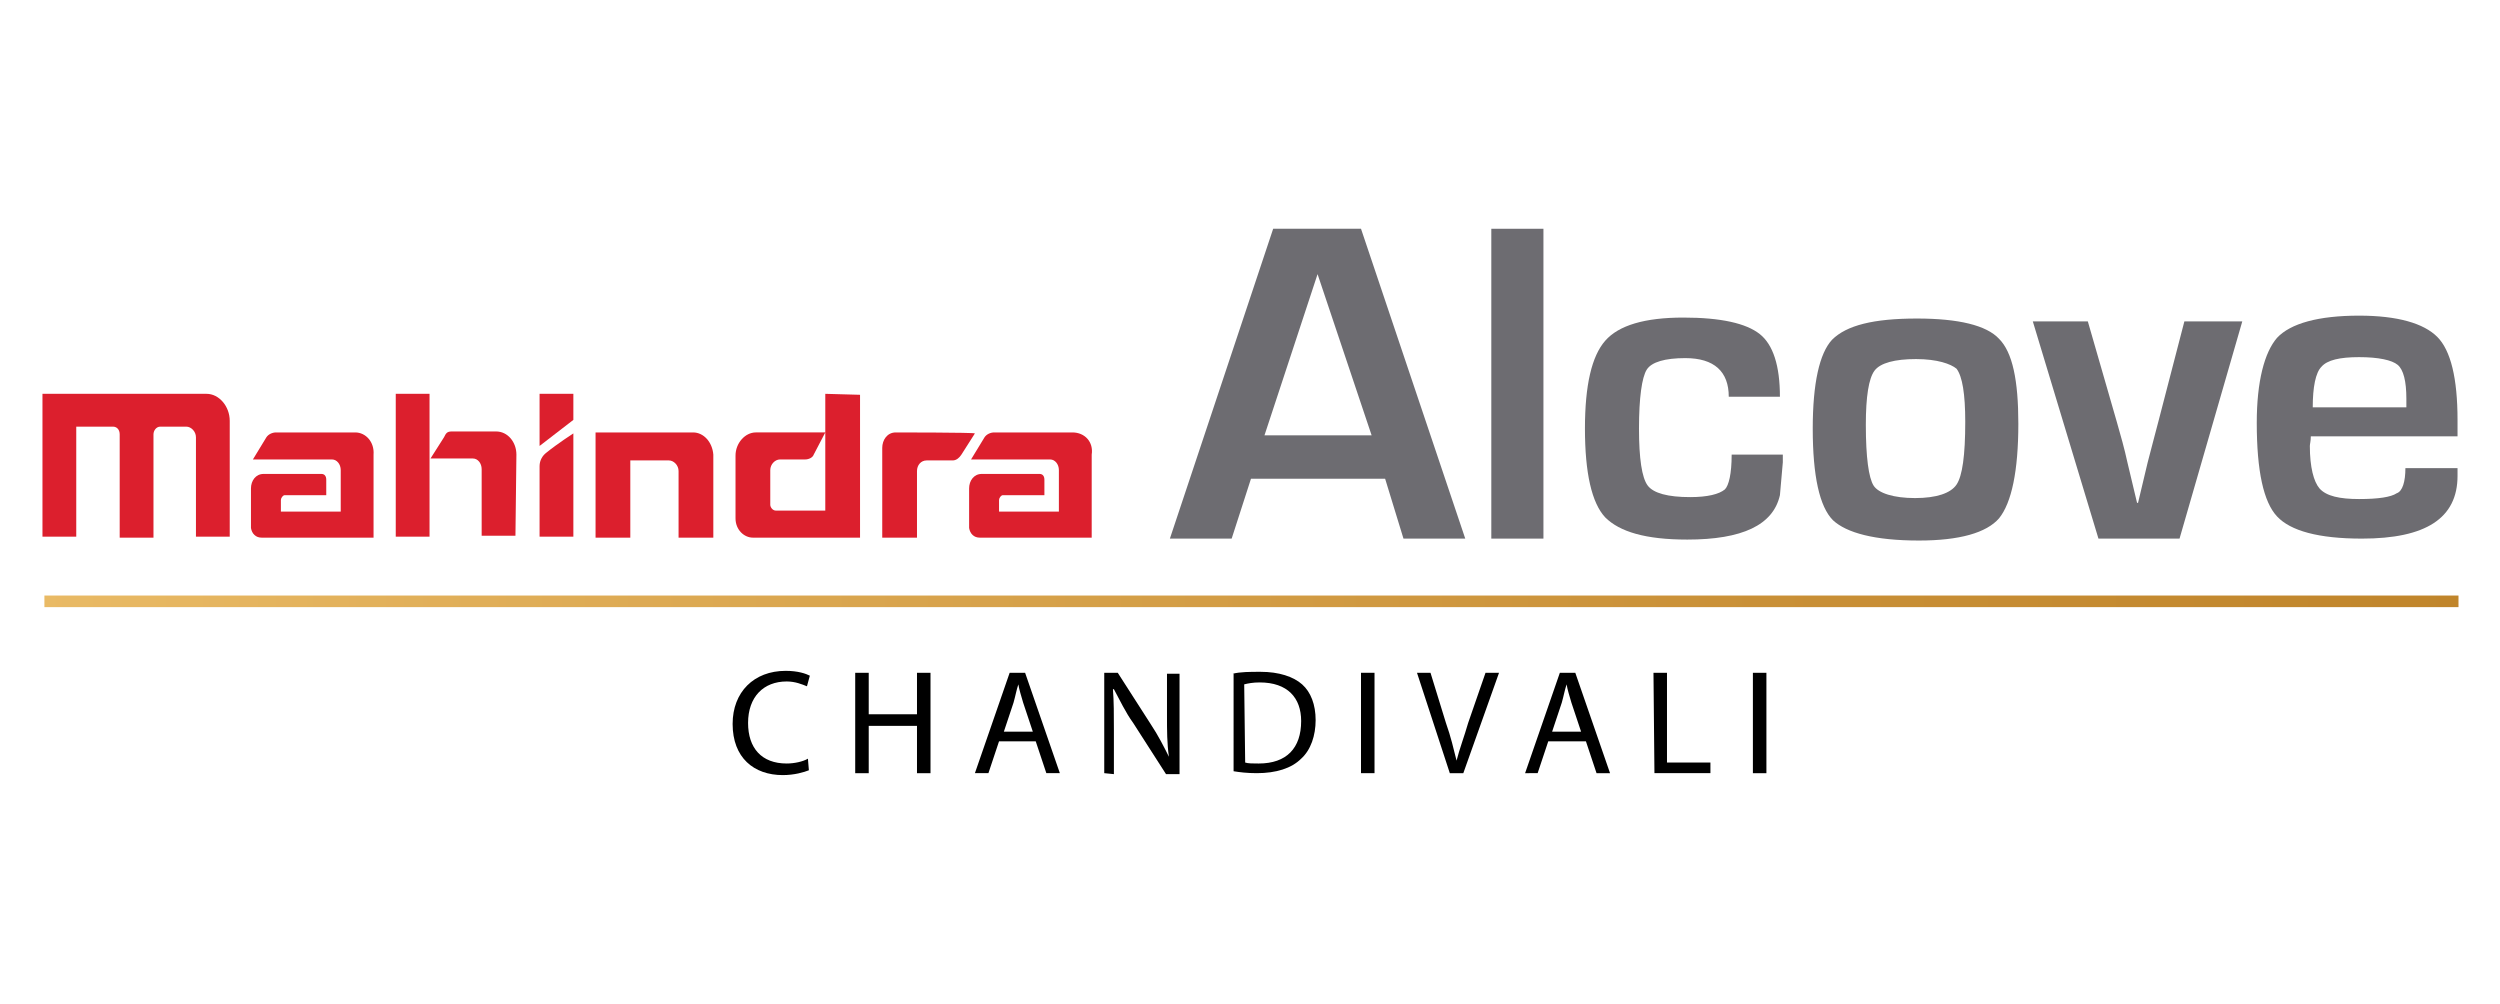 <?xml version="1.0" encoding="utf-8"?>
<!-- Generator: Adobe Illustrator 25.4.1, SVG Export Plug-In . SVG Version: 6.00 Build 0)  -->
<svg version="1.1" id="Layer_1" xmlns="http://www.w3.org/2000/svg" xmlns:xlink="http://www.w3.org/1999/xlink" x="0px" y="0px"
	 viewBox="0 0 259 104" style="enable-background:new 0 0 259 104;" xml:space="preserve">
<style type="text/css">
	.st0{fill:#DC1F2D;}
	.st1{fill:#6D6C71;}
	
		.st2{clip-path:url(#SVGID_00000038409418905476546830000001498551270932081329_);fill:url(#SVGID_00000046305823214565871880000006856263457250220425_);}
</style>
<g>
	<g>
		<g>
			<path class="st0" d="M36.8,44.8h-8.2c-0.4,0-0.8,0.2-1,0.5l-1.4,2.3h8.2c0.5,0,0.9,0.5,0.9,1.1v4.3h-6.2v-1.2l0,0
				c0-0.2,0.2-0.5,0.4-0.5h4.3v-1.6c0-0.4-0.2-0.6-0.5-0.6h-6c-0.8,0-1.3,0.7-1.3,1.5v4c0,0,0,0,0,0.1c0.1,0.6,0.5,1,1.1,1h11.6
				v-8.6C38.8,45.8,37.9,44.8,36.8,44.8"/>
			<path class="st0" d="M111.1,44.8H103c-0.4,0-0.8,0.2-1,0.5l-1.4,2.3h8.2c0.5,0,0.9,0.5,0.9,1.1v4.3h-6.2v-1.2l0,0
				c0-0.2,0.2-0.5,0.4-0.5h4.3v-1.6c0-0.4-0.2-0.6-0.5-0.6h-6c-0.8,0-1.3,0.7-1.3,1.5v4c0,0,0,0,0,0.1c0.1,0.6,0.5,1,1.1,1h11.6
				v-8.6C113.3,45.8,112.4,44.8,111.1,44.8"/>
			<path class="st0" d="M85.5,40.8v4v8.1h-5.1c-0.4,0-0.6-0.4-0.6-0.6v-3.6l0,0c0-0.6,0.5-1.1,1-1.1h2.6c0.4,0,0.8-0.2,0.9-0.5
				l1.2-2.3h-7.2c-1.1,0-2.1,1.1-2.1,2.4l0,0c0,0,0,6.1,0,6.5c0,1.2,0.9,2,1.8,2h11.1V40.9L85.5,40.8L85.5,40.8z"/>
			<path class="st0" d="M92.8,44.8c-0.9,0-1.4,0.8-1.4,1.6v9.3h3.6v-6.9c0-0.6,0.4-1.1,1-1.1h2.7c0.4,0,0.7-0.3,0.9-0.6l1.4-2.2
				C100.9,44.8,92.8,44.8,92.8,44.8z"/>
			<path class="st0" d="M55.9,40.8h3.5v2.7l-3.5,2.7V40.8z M55.9,48.3v7.3h3.5v-6.5v-4.2c0,0-1.7,1.1-2.8,2
				C56.2,47.2,55.9,47.7,55.9,48.3"/>
			<path class="st0" d="M21.4,40.8h-17v14.8h3.5V44.2h3.8c0.4,0,0.7,0.3,0.7,0.8l0,0v10.7h3.5V45c0-0.4,0.3-0.8,0.7-0.8l0,0h2.7
				c0.5,0,1,0.5,1,1.1v10.3h3.5v-12C23.8,42.1,22.7,40.8,21.4,40.8"/>
			<path class="st0" d="M71.8,44.8c-0.1,0-10.1,0-10.1,0v10.9h3.6v-8h4c0.5,0,1,0.5,1,1.1l0,0v6.9h3.6v-8.6
				C73.8,45.8,72.9,44.8,71.8,44.8"/>
			<path class="st0" d="M41,40.8h3.5v14.8H41V40.8z M53.5,47.1c0-1.3-0.9-2.4-2.1-2.4l0,0h-4.6c-0.5,0-0.6,0.2-0.8,0.6l-1.4,2.2H49
				c0.5,0,0.9,0.5,0.9,1.1v6.9h3.5L53.5,47.1L53.5,47.1L53.5,47.1z"/>
		</g>
		<g>
			<g>
				<path class="st1" d="M142.1,45.1l-5.6-16.7L131,45.1H142.1z M143.5,49.6h-13.9l-2,6.2h-6.4l10.7-32.1h9.1l10.8,32.1h-6.4
					L143.5,49.6z"/>
				<rect x="154.5" y="23.7" class="st1" width="5.4" height="32.1"/>
				<path class="st1" d="M179.4,47.1h5.3v0.8l-0.3,3.4c-0.7,3.1-3.9,4.6-9.6,4.6c-4.3,0-7-0.8-8.5-2.3c-1.4-1.5-2.1-4.6-2.1-9.2
					c0-4.5,0.7-7.5,2.1-9.1c1.4-1.6,4.1-2.4,8.1-2.4c3.9,0,6.5,0.6,7.9,1.7c1.4,1.1,2.1,3.3,2.1,6.5h-5.3c0-2.6-1.5-4-4.5-4
					c-2.1,0-3.5,0.4-4,1.2c-0.5,0.8-0.8,2.9-0.8,6.1c0,3.1,0.3,5.1,0.9,5.9s2.1,1.2,4.4,1.2c1.8,0,3-0.3,3.6-0.8
					C179.1,50.3,179.4,49.1,179.4,47.1"/>
				<path class="st1" d="M198.5,37.2c-2.2,0-3.7,0.4-4.3,1.2c-0.6,0.8-0.9,2.7-0.9,5.6c0,3.4,0.3,5.5,0.8,6.3s2.1,1.3,4.3,1.3
					c2.2,0,3.7-0.5,4.3-1.4c0.6-0.9,0.9-3,0.9-6.5c0-2.9-0.3-4.7-0.9-5.5C202.1,37.7,200.7,37.2,198.5,37.2 M198.6,33
					c4.3,0,7.2,0.7,8.5,2.1c1.4,1.4,2,4.3,2,8.8c0,4.9-0.7,8.2-2,9.8c-1.3,1.5-4.1,2.3-8.3,2.3c-4.6,0-7.5-0.8-8.9-2.1
					c-1.4-1.4-2.1-4.6-2.1-9.5c0-4.7,0.7-7.8,2-9.2C191.3,33.7,194.1,33,198.6,33"/>
				<path class="st1" d="M232.3,33.3l-6.5,22.5h-8.4l-6.8-22.5h5.7l3,10.4c0.4,1.4,0.8,2.8,1.1,4.2l0.5,2.1l0.5,2.1h0.1l0.5-2.1
					l0.5-2.1c0.4-1.6,0.8-3,1.1-4.2l2.7-10.4C226.5,33.3,232.3,33.3,232.3,33.3z"/>
				<path class="st1" d="M249.3,42.2v-0.9c0-1.8-0.3-3-0.9-3.5c-0.6-0.5-2-0.8-4-0.8c-2,0-3.3,0.3-3.9,1c-0.6,0.6-0.9,2.1-0.9,4.2
					H249.3L249.3,42.2z M249.2,48.5h5.4v0.8c0,4.4-3.3,6.5-9.9,6.5c-4.5,0-7.4-0.8-8.8-2.3c-1.4-1.5-2.1-4.7-2.1-9.7
					c0-4.3,0.8-7.3,2.1-8.8c1.4-1.5,4.3-2.3,8.5-2.3c4,0,6.7,0.8,8.1,2.2c1.4,1.4,2.1,4.3,2.1,8.6v1.7h-15.2c0,0.5-0.1,0.8-0.1,1
					c0,2.2,0.4,3.7,1,4.4c0.7,0.8,2.1,1.1,4.1,1.1c2,0,3.3-0.2,3.9-0.6C248.9,50.9,249.2,49.9,249.2,48.5"/>
			</g>
		</g>
	</g>
	<g>
		<g>
			<g>
				<defs>
					<rect id="SVGID_1_" x="4.6" y="61.7" width="250.1" height="1.2"/>
				</defs>
				<clipPath id="SVGID_00000165949421622375192770000016004285723216472756_">
					<use xlink:href="#SVGID_1_"  style="overflow:visible;"/>
				</clipPath>
				
					<linearGradient id="SVGID_00000043444641553653684300000017396973881460293540_" gradientUnits="userSpaceOnUse" x1="-209.957" y1="423.752" x2="-207.769" y2="423.752" gradientTransform="matrix(114.265 0 0 -114.265 23995.391 48482.488)">
					<stop  offset="0" style="stop-color:#E9BA65"/>
					<stop  offset="0.181" style="stop-color:#E0AE58"/>
					<stop  offset="0.71" style="stop-color:#C99037"/>
					<stop  offset="1" style="stop-color:#C0852B"/>
				</linearGradient>
				
					<rect x="4.6" y="61.7" style="clip-path:url(#SVGID_00000165949421622375192770000016004285723216472756_);fill:url(#SVGID_00000043444641553653684300000017396973881460293540_);" width="250.1" height="1.2"/>
			</g>
		</g>
	</g>
	<g>
		<path d="M83.8,79.8c-0.5,0.2-1.5,0.5-2.7,0.5c-3,0-5.2-1.8-5.2-5.3c0-3.3,2.2-5.5,5.5-5.5c1.3,0,2.1,0.3,2.5,0.5l-0.3,1.1
			c-0.5-0.2-1.2-0.5-2.1-0.5c-2.4,0-4,1.6-4,4.3c0,2.6,1.4,4.2,4,4.2c0.8,0,1.7-0.2,2.2-0.5L83.8,79.8z"/>
		<path d="M90,69.7V74h5v-4.3h1.4v10.4H95v-4.9h-5v4.9h-1.4V69.7H90z"/>
		<path d="M103.5,76.8l-1.1,3.3h-1.4l3.6-10.4h1.6l3.6,10.4h-1.4l-1.1-3.3H103.5z M107,75.8l-1-3c-0.2-0.7-0.4-1.3-0.5-1.9l0,0
			c-0.2,0.6-0.3,1.2-0.5,1.9l-1,3L107,75.8L107,75.8z"/>
		<path d="M114.4,80.1V69.7h1.4l3.4,5.3c0.8,1.2,1.4,2.4,1.9,3.4l0,0c-0.2-1.4-0.2-2.7-0.2-4.3v-4.3h1.3v10.4h-1.4l-3.4-5.3
			c-0.8-1.1-1.4-2.4-2-3.5h-0.1c0.1,1.3,0.1,2.6,0.1,4.3v4.5L114.4,80.1L114.4,80.1z"/>
		<path d="M127.7,69.8c0.8-0.2,1.8-0.2,2.9-0.2c1.9,0,3.4,0.5,4.3,1.3c0.9,0.8,1.4,2.1,1.4,3.7s-0.5,3.1-1.5,4c-1,1-2.6,1.5-4.6,1.5
			c-1,0-1.8-0.1-2.4-0.2V69.8z M129,79c0.3,0.1,0.8,0.1,1.4,0.1c2.9,0,4.4-1.6,4.4-4.4c0-2.4-1.4-4-4.3-4c-0.7,0-1.2,0.1-1.6,0.2
			L129,79L129,79z"/>
		<path d="M142.4,69.7v10.4h-1.4V69.7H142.4z"/>
		<path d="M150.2,80.1l-3.4-10.4h1.4l1.6,5.2c0.5,1.4,0.8,2.7,1.1,3.9l0,0c0.3-1.2,0.8-2.5,1.2-3.9l1.8-5.2h1.4l-3.7,10.4H150.2z"/>
		<path d="M160.4,76.8l-1.1,3.3H158l3.6-10.4h1.6l3.6,10.4h-1.4l-1.1-3.3H160.4z M163.8,75.8l-1-3c-0.2-0.7-0.4-1.3-0.5-1.9l0,0
			c-0.2,0.6-0.3,1.2-0.5,1.9l-1,3L163.8,75.8L163.8,75.8z"/>
		<path d="M171.3,69.7h1.4V79h4.5v1.1h-5.8L171.3,69.7L171.3,69.7z"/>
		<path d="M183,69.7v10.4h-1.4V69.7H183z"/>
	</g>
</g>
</svg>
